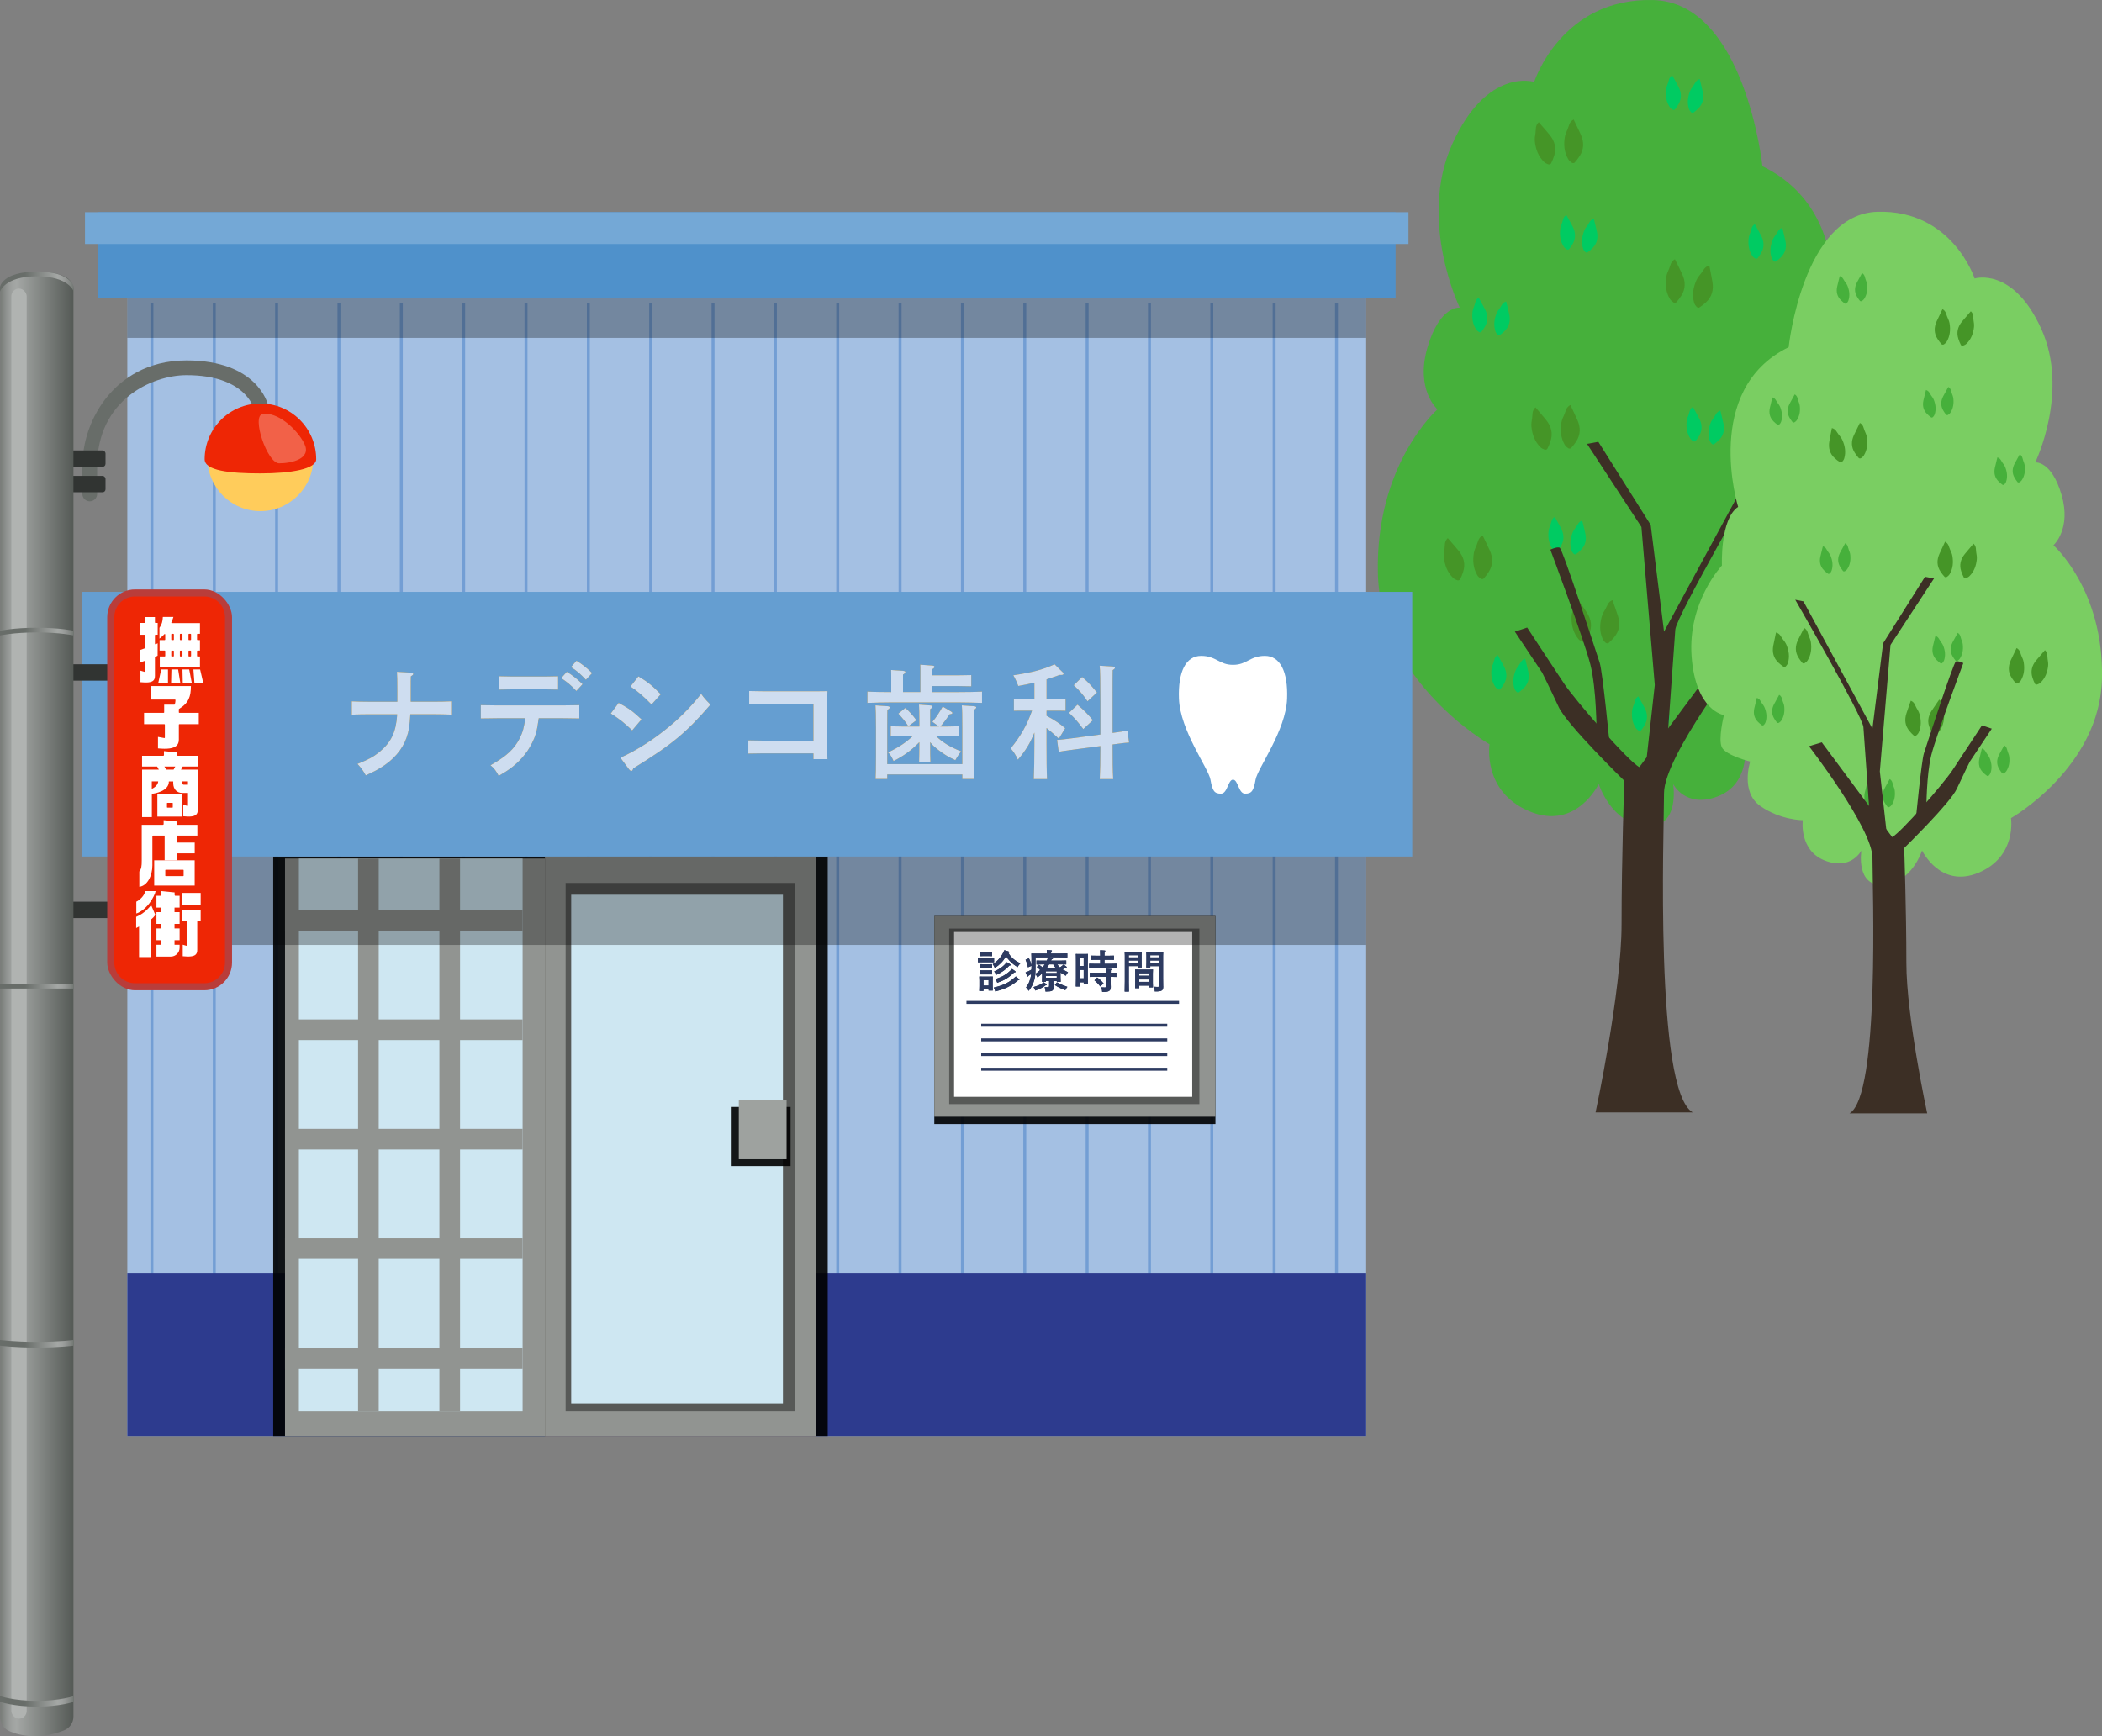 <?xml version="1.0" encoding="UTF-8"?>
<svg id="_レイヤー_2" data-name="レイヤー 2" xmlns="http://www.w3.org/2000/svg" xmlns:xlink="http://www.w3.org/1999/xlink" viewBox="0 0 713.03 589.02">
  <rect x="0" y="0" width="713.03" height="589.02" fill="#808080" stroke="none"/>
  <defs>
    <style>
      .cls-1 {
        fill: #00cb62;
      }

      .cls-2 {
        fill: #686d69;
      }

      .cls-3 {
        fill: #ee2605;
      }

      .cls-4 {
        fill: #f26148;
      }

      .cls-5 {
        fill: #eab88c;
      }

      .cls-6 {
        fill: #fff;
      }

      .cls-7 {
        fill: #ffcc5b;
      }

      .cls-8 {
        fill: #659ed1;
      }

      .cls-9 {
        fill: #9ea29f;
      }

      .cls-10 {
        fill: #919491;
      }

      .cls-11 {
        fill: #b93d3a;
      }

      .cls-12 {
        fill: #ceddf0;
      }

      .cls-13 {
        fill: #cee7f2;
      }

      .cls-14 {
        fill: #b0b3b1;
      }

      .cls-15 {
        fill: #a4c0e3;
      }

      .cls-16 {
        fill: #af7912;
      }

      .cls-17 {
        fill: #459527;
      }

      .cls-18 {
        fill: #2d3b61;
      }

      .cls-19 {
        fill: #2d3b8e;
      }

      .cls-20 {
        fill: #3c2f25;
      }

      .cls-21 {
        fill: #74a8d6;
      }

      .cls-22 {
        fill: #46b03b;
      }

      .cls-23 {
        fill: #4f91cb;
      }

      .cls-24 {
        fill: #7ace62;
      }

      .cls-25 {
        fill: #313432;
      }

      .cls-26 {
        fill: url(#_名称未設定グラデーション_59-3);
      }

      .cls-27 {
        fill: url(#_名称未設定グラデーション_59-2);
      }

      .cls-28 {
        fill: url(#_名称未設定グラデーション_59-5);
      }

      .cls-29 {
        fill: url(#_名称未設定グラデーション_59-4);
      }

      .cls-30 {
        fill: url(#_名称未設定グラデーション_49);
      }

      .cls-31 {
        fill: url(#_名称未設定グラデーション_59);
      }

      .cls-32 {
        stroke: #739ed4;
      }

      .cls-32, .cls-33, .cls-34 {
        fill: none;
        stroke-miterlimit: 10;
      }

      .cls-33 {
        stroke: #2d3b61;
      }

      .cls-35 {
        opacity: .3;
      }

      .cls-36 {
        opacity: .5;
      }

      .cls-37 {
        opacity: .9;
      }

      .cls-38 {
        opacity: .8;
      }

      .cls-34 {
        stroke: #919491;
        stroke-width: 7px;
      }
    </style>
    <linearGradient id="_名称未設定グラデーション_49" data-name="名称未設定グラデーション 49" x1=".11" y1="340.55" x2="24.91" y2="340.55" gradientUnits="userSpaceOnUse">
      <stop offset="0" stop-color="#767a76"/>
      <stop offset=".01" stop-color="#7a7e7a"/>
      <stop offset=".09" stop-color="#919492"/>
      <stop offset=".16" stop-color="#9fa2a0"/>
      <stop offset=".22" stop-color="#a4a7a5"/>
      <stop offset="1" stop-color="#555a56"/>
    </linearGradient>
    <linearGradient id="_名称未設定グラデーション_59" data-name="名称未設定グラデーション 59" x1="4338.3" y1="577.21" x2="4363.32" y2="577.21" gradientTransform="translate(4363.32) rotate(-180) scale(1 -1)" gradientUnits="userSpaceOnUse">
      <stop offset="0" stop-color="#717672"/>
      <stop offset=".02" stop-color="#797e7a"/>
      <stop offset=".1" stop-color="#919492"/>
      <stop offset=".16" stop-color="#9fa2a0"/>
      <stop offset=".22" stop-color="#a4a7a5"/>
      <stop offset=".67" stop-color="#686d69"/>
    </linearGradient>
    <linearGradient id="_名称未設定グラデーション_59-2" data-name="名称未設定グラデーション 59" x1="4338.3" y1="455.9" x2="4363.32" y2="455.9" xlink:href="#_名称未設定グラデーション_59"/>
    <linearGradient id="_名称未設定グラデーション_59-3" data-name="名称未設定グラデーション 59" x1="4338.3" y1="6259.46" x2="4363.32" y2="6259.46" gradientTransform="translate(4363.32 6473.74) rotate(-180)" xlink:href="#_名称未設定グラデーション_59"/>
    <linearGradient id="_名称未設定グラデーション_59-4" data-name="名称未設定グラデーション 59" x1="4338.3" y1="6378.18" x2="4363.32" y2="6378.18" gradientTransform="translate(4363.32 6473.74) rotate(-180)" xlink:href="#_名称未設定グラデーション_59"/>
    <linearGradient id="_名称未設定グラデーション_59-5" data-name="名称未設定グラデーション 59" x1="4338.3" y1="6139.16" x2="4363.32" y2="6139.16" gradientTransform="translate(4363.32 6473.74) rotate(-180)" xlink:href="#_名称未設定グラデーション_59"/>
  </defs>
  <g id="_レイヤー_1-2" data-name="レイヤー 1">
    <g>
      <g>
        <g>
          <path class="cls-22" d="m567.54,265.97s4.21,8.42,15.15,4.21c10.94-4.21,9.26-16.83,9.26-16.83,0,0,9.26,0,17.67-5.89s4.21-18.52,4.21-18.52c0,0,10.1-2.52,11.78-5.89,1.68-3.37-.84-13.47-.84-13.47,0,0,11.78-1.68,13.47-24.41,1.68-22.72-12.62-37.87-12.62-37.87,0,0,.84-19.36-6.73-24.41,0,0,15.15-48.81-21.04-66.49,0,0-5.89-55.55-37.03-56.39s-40.4,27.77-40.4,27.77c0,0-15.99-5.05-27.77,21.04s2.52,55.55,2.52,55.55c0,0-6.73-.84-10.94,13.47-4.21,14.31,3.37,21.04,3.37,21.04,0,0-21.04,18.52-20.2,55.55.84,37.03,37.87,58.07,37.87,58.07,0,0-2.52,15.99,13.47,22.72,15.99,6.73,23.57-9.26,23.57-9.26,0,0,4.21,13.47,15.99,14.31s9.26-14.31,9.26-14.31Z"/>
          <g>
            <path class="cls-17" d="m579.84,90.08c-1.68.4-2.04,1.71-2.75,2.59-.61.75-1.25,1.53-1.65,2.42-1.07,2.43-1.52,4.99-.77,7.59.15.54.49,1.04.85,1.43.2.22.69.36.91.22.77-.49,1.51-1.08,2.2-1.7,2.04-1.84,2.73-4.23,2.25-7.02-.3-1.75-.66-3.48-1.05-5.52Z"/>
            <path class="cls-17" d="m568.17,87.94c-1.52.82-1.52,2.19-1.98,3.22-.39.88-.81,1.8-.96,2.77-.4,2.63-.16,5.21,1.25,7.52.29.48.75.87,1.2,1.16.25.16.76.16.94-.03.61-.68,1.17-1.43,1.68-2.22,1.49-2.31,1.52-4.8.33-7.36-.75-1.61-1.55-3.18-2.46-5.05Z"/>
            <path class="cls-17" d="m532.69,137.41c-1.53.8-1.56,2.16-2.03,3.18-.41.87-.84,1.79-1,2.75-.44,2.62-.25,5.21,1.12,7.54.28.48.73.88,1.18,1.18.24.16.76.17.94-.01.63-.67,1.2-1.41,1.72-2.19,1.53-2.29,1.61-4.77.46-7.35-.72-1.62-1.49-3.21-2.37-5.09Z"/>
            <path class="cls-17" d="m520.86,138.2c-1.27,1.17-.94,2.49-1.13,3.6-.16.95-.34,1.95-.25,2.92.26,2.65,1.13,5.09,3.05,6.99.4.39.94.66,1.44.83.28.09.78-.03.9-.26.43-.81.79-1.68,1.08-2.57.88-2.61.3-5.02-1.48-7.22-1.12-1.38-2.28-2.71-3.62-4.29Z"/>
            <path class="cls-17" d="m603.08,175.21c-1.68.43-2.01,1.75-2.71,2.63-.6.76-1.23,1.55-1.61,2.45-1.03,2.45-1.43,5.01-.64,7.6.16.53.51,1.03.87,1.42.2.21.7.34.92.2.76-.51,1.49-1.1,2.17-1.74,2.01-1.88,2.65-4.28,2.13-7.05-.33-1.74-.72-3.47-1.14-5.5Z"/>
            <path class="cls-17" d="m591.38,173.28c-1.51.85-1.48,2.21-1.92,3.25-.38.89-.78,1.82-.91,2.78-.35,2.64-.07,5.21,1.37,7.5.3.47.76.86,1.22,1.14.25.15.77.15.94-.05.6-.69,1.15-1.45,1.64-2.25,1.45-2.34,1.44-4.82.21-7.37-.77-1.6-1.6-3.16-2.55-5.01Z"/>
            <path class="cls-17" d="m546.98,203.6c-1.61.63-1.78,1.99-2.35,2.95-.5.83-1.02,1.69-1.29,2.63-.72,2.56-.79,5.15.32,7.62.23.51.64.96,1.05,1.29.23.19.74.25.93.08.69-.6,1.34-1.28,1.94-2,1.76-2.11,2.1-4.58,1.23-7.27-.55-1.69-1.15-3.35-1.83-5.31Z"/>
            <path class="cls-17" d="m535.13,203.15c-1.39,1.03-1.19,2.38-1.5,3.47-.26.93-.54,1.9-.55,2.87-.02,2.66.59,5.18,2.31,7.27.35.43.86.76,1.35.98.27.12.78.05.92-.16.51-.76.96-1.59,1.35-2.44,1.14-2.5.82-4.97-.72-7.33-.97-1.49-1.99-2.93-3.15-4.65Z"/>
            <path class="cls-17" d="m502.93,181.67c-1.53.81-1.54,2.17-2,3.2-.4.88-.82,1.8-.98,2.76-.42,2.63-.2,5.21,1.18,7.53.29.48.74.88,1.19,1.17.24.16.76.17.94-.02.62-.67,1.18-1.42,1.7-2.21,1.51-2.3,1.56-4.79.4-7.36-.73-1.61-1.52-3.2-2.42-5.07Z"/>
            <path class="cls-17" d="m491.11,182.56c-1.26,1.18-.92,2.5-1.1,3.61-.15.95-.33,1.95-.22,2.92.28,2.65,1.17,5.08,3.12,6.96.4.39.94.65,1.45.82.28.09.78-.04.9-.27.42-.81.77-1.68,1.06-2.58.85-2.62.25-5.03-1.55-7.2-1.13-1.37-2.31-2.69-3.66-4.26Z"/>
            <path class="cls-17" d="m533.79,40.55c-1.53.81-1.54,2.17-2,3.2-.4.88-.82,1.8-.98,2.76-.42,2.63-.2,5.21,1.18,7.53.29.48.74.88,1.19,1.17.24.16.76.17.94-.02.62-.67,1.18-1.42,1.7-2.21,1.51-2.3,1.56-4.79.4-7.36-.73-1.61-1.52-3.2-2.42-5.07Z"/>
            <path class="cls-17" d="m521.97,41.45c-1.26,1.18-.92,2.5-1.1,3.61-.15.95-.33,1.95-.22,2.92.28,2.65,1.17,5.08,3.12,6.96.4.39.94.65,1.45.82.28.09.78-.04.9-.27.42-.81.77-1.68,1.06-2.58.85-2.62.25-5.03-1.55-7.2-1.13-1.37-2.31-2.69-3.66-4.26Z"/>
          </g>
          <g>
            <path class="cls-1" d="m576.58,26.81c-1.32.38-1.56,1.43-2.09,2.15-.45.62-.94,1.26-1.22,1.98-.76,1.97-1.02,4.01-.33,6.05.14.42.43.8.73,1.1.16.16.56.26.73.14.59-.42,1.16-.91,1.68-1.43,1.55-1.54,2.01-3.46,1.52-5.65-.3-1.38-.65-2.74-1.04-4.34Z"/>
            <path class="cls-1" d="m567.25,25.55c-1.18.71-1.12,1.79-1.45,2.63-.28.71-.58,1.46-.66,2.23-.22,2.1.07,4.14,1.27,5.92.25.37.62.66.99.87.2.12.61.1.74-.06.46-.56.88-1.18,1.25-1.82,1.09-1.89,1.03-3.86,0-5.85-.65-1.25-1.35-2.47-2.14-3.91Z"/>
          </g>
          <g>
            <path class="cls-1" d="m540.67,74.22c-1.32.38-1.56,1.43-2.09,2.15-.45.62-.94,1.26-1.22,1.98-.76,1.97-1.02,4.01-.33,6.05.14.42.43.8.73,1.1.16.16.56.26.73.14.59-.42,1.16-.91,1.68-1.43,1.55-1.54,2.01-3.46,1.52-5.65-.3-1.38-.65-2.74-1.04-4.34Z"/>
            <path class="cls-1" d="m531.34,72.96c-1.18.71-1.12,1.79-1.45,2.63-.28.71-.58,1.46-.66,2.23-.22,2.1.07,4.14,1.27,5.92.25.37.62.66.99.87.2.12.61.1.74-.06.46-.56.88-1.18,1.25-1.82,1.09-1.89,1.03-3.86,0-5.85-.65-1.25-1.35-2.47-2.14-3.91Z"/>
          </g>
          <g>
            <path class="cls-1" d="m604.6,77.3c-1.32.38-1.56,1.43-2.09,2.15-.45.62-.94,1.26-1.22,1.98-.76,1.97-1.02,4.01-.33,6.05.14.42.43.8.73,1.1.16.16.56.26.73.14.59-.42,1.16-.91,1.68-1.43,1.55-1.54,2.01-3.46,1.52-5.65-.3-1.38-.65-2.74-1.04-4.34Z"/>
            <path class="cls-1" d="m595.27,76.05c-1.18.71-1.12,1.79-1.45,2.63-.28.71-.58,1.46-.66,2.23-.22,2.1.07,4.14,1.27,5.92.25.37.62.66.99.87.2.12.61.1.74-.06.46-.56.88-1.18,1.25-1.82,1.09-1.89,1.03-3.86,0-5.85-.65-1.25-1.35-2.47-2.14-3.91Z"/>
          </g>
          <g>
            <path class="cls-1" d="m583.59,139.31c-1.32.38-1.56,1.43-2.09,2.15-.45.62-.94,1.26-1.22,1.98-.76,1.97-1.02,4.01-.33,6.05.14.42.43.8.73,1.1.16.16.56.26.73.14.59-.42,1.16-.91,1.68-1.43,1.55-1.54,2.01-3.46,1.52-5.65-.3-1.38-.65-2.74-1.04-4.34Z"/>
            <path class="cls-1" d="m574.26,138.05c-1.18.71-1.12,1.79-1.45,2.63-.28.71-.58,1.46-.66,2.23-.22,2.1.07,4.14,1.27,5.92.25.37.62.66.99.87.2.12.61.1.74-.06.46-.56.88-1.18,1.25-1.82,1.09-1.89,1.03-3.86,0-5.85-.65-1.25-1.35-2.47-2.14-3.91Z"/>
          </g>
          <g>
            <path class="cls-1" d="m611.09,202.43c-1.32.38-1.56,1.43-2.09,2.15-.45.62-.94,1.26-1.22,1.98-.76,1.97-1.02,4.01-.33,6.05.14.42.43.8.73,1.1.16.16.56.26.73.14.59-.42,1.16-.91,1.68-1.43,1.55-1.54,2.01-3.46,1.52-5.65-.3-1.38-.65-2.74-1.04-4.34Z"/>
            <path class="cls-1" d="m601.75,201.17c-1.18.71-1.12,1.79-1.45,2.63-.28.71-.58,1.46-.66,2.23-.22,2.1.07,4.14,1.27,5.92.25.37.62.66.99.87.2.12.61.1.74-.06.46-.56.88-1.18,1.25-1.82,1.09-1.89,1.03-3.86,0-5.85-.65-1.25-1.35-2.47-2.14-3.91Z"/>
          </g>
          <g>
            <path class="cls-1" d="m565.08,237.5c-1.32.38-1.56,1.43-2.09,2.15-.45.62-.94,1.26-1.22,1.98-.76,1.97-1.02,4.01-.33,6.05.14.42.43.8.73,1.1.16.16.56.26.73.14.59-.42,1.16-.91,1.68-1.43,1.55-1.54,2.01-3.46,1.52-5.65-.3-1.38-.65-2.74-1.04-4.34Z"/>
            <path class="cls-1" d="m555.75,236.24c-1.18.71-1.12,1.79-1.45,2.63-.28.71-.58,1.46-.66,2.23-.22,2.1.07,4.14,1.27,5.92.25.37.62.66.99.87.2.12.61.1.74-.06.46-.56.88-1.18,1.25-1.82,1.09-1.89,1.03-3.86,0-5.85-.65-1.25-1.35-2.47-2.14-3.91Z"/>
          </g>
          <g>
            <path class="cls-1" d="m517.38,223.47c-1.32.38-1.56,1.43-2.09,2.15-.45.62-.94,1.26-1.22,1.98-.76,1.97-1.02,4.01-.33,6.05.14.42.43.8.73,1.1.16.16.56.26.73.14.59-.42,1.16-.91,1.68-1.43,1.55-1.54,2.01-3.46,1.52-5.65-.3-1.38-.65-2.74-1.04-4.34Z"/>
            <path class="cls-1" d="m508.05,222.21c-1.18.71-1.12,1.79-1.45,2.63-.28.71-.58,1.46-.66,2.23-.22,2.1.07,4.14,1.27,5.92.25.37.62.66.99.87.2.12.61.1.74-.06.46-.56.88-1.18,1.25-1.82,1.09-1.89,1.03-3.86,0-5.85-.65-1.25-1.35-2.47-2.14-3.91Z"/>
          </g>
          <g>
            <path class="cls-1" d="m536.74,176.62c-1.32.38-1.56,1.43-2.09,2.15-.45.62-.94,1.26-1.22,1.98-.76,1.97-1.02,4.01-.33,6.05.14.42.43.8.73,1.1.16.16.56.26.73.14.59-.42,1.16-.91,1.68-1.43,1.55-1.54,2.01-3.46,1.52-5.65-.3-1.38-.65-2.74-1.04-4.34Z"/>
            <path class="cls-1" d="m527.41,175.36c-1.18.71-1.12,1.79-1.45,2.63-.28.71-.58,1.46-.66,2.23-.22,2.1.07,4.14,1.27,5.92.25.37.62.66.99.87.2.12.61.1.74-.06.46-.56.88-1.18,1.25-1.82,1.09-1.89,1.03-3.86,0-5.85-.65-1.25-1.35-2.47-2.14-3.91Z"/>
          </g>
          <g>
            <path class="cls-1" d="m510.93,102.27c-1.32.38-1.56,1.43-2.09,2.15-.45.62-.94,1.26-1.22,1.98-.76,1.97-1.02,4.01-.33,6.05.14.42.43.8.73,1.1.16.16.56.26.73.14.59-.42,1.16-.91,1.68-1.43,1.55-1.54,2.01-3.46,1.52-5.65-.3-1.38-.65-2.74-1.04-4.34Z"/>
            <path class="cls-1" d="m501.6,101.01c-1.18.71-1.12,1.79-1.45,2.63-.28.71-.58,1.46-.66,2.23-.22,2.1.07,4.14,1.27,5.92.25.37.62.66.99.87.2.12.61.1.74-.06.46-.56.88-1.18,1.25-1.82,1.09-1.89,1.03-3.86,0-5.85-.65-1.25-1.35-2.47-2.14-3.91Z"/>
          </g>
        </g>
        <g>
          <path class="cls-20" d="m574.2,377.41h-32.96s8.82-41.04,8.82-63.78c0-22.75.93-48.74.93-48.74,0,0-19.5-19.03-22.28-25.07-2.79-6.03-5.57-11.6-5.57-11.6l-9.28-13.93,4.18-1.39s8.82,13.46,12.53,19.03c3.71,5.57,21.82,26.46,25.53,28.32l29.84-40.16,5.44,1.63s-26.92,34.81-26.92,47.35c0,12.53-3.25,100.92,9.75,108.35Z"/>
          <path class="cls-20" d="m541.58,248.11s0-14.27-2.09-22.63c-2.09-8.36-13.58-38.99-13.58-38.99,0,0,2.09-1.04,3.13-.7s12.53,35.86,13.58,38.99,3.48,28.55,3.48,28.55l-4.53-5.22Z"/>
          <path class="cls-20" d="m565.5,252.59s2.44-34.47,2.79-38.99,28.9-53.96,28.9-53.96l-3.48.7-29.24,53.96-4.53-36.21-17.76-28.2-3.83.7,18.45,28.2,4.53,53.61-3.83,34.47,8.01-14.27Z"/>
        </g>
      </g>
      <g>
        <g>
          <path class="cls-24" d="m631.41,288.54s-3.43,6.86-12.34,3.43c-8.91-3.43-7.54-13.71-7.54-13.71,0,0-7.54,0-14.4-4.8-6.86-4.8-3.43-15.09-3.43-15.09,0,0-8.23-2.06-9.6-4.8-1.37-2.74.69-10.97.69-10.97,0,0-9.6-1.37-10.97-19.89-1.37-18.51,10.29-30.86,10.29-30.86,0,0-.69-15.77,5.49-19.89,0,0-12.34-39.77,17.14-54.17,0,0,4.8-45.26,30.17-45.94s32.91,22.63,32.91,22.63c0,0,13.03-4.11,22.63,17.14s-2.06,45.26-2.06,45.26c0,0,5.49-.69,8.91,10.97,3.43,11.66-2.74,17.14-2.74,17.14,0,0,17.14,15.09,16.46,45.26-.69,30.17-30.86,47.31-30.86,47.31,0,0,2.06,13.03-10.97,18.51s-19.2-7.54-19.2-7.54c0,0-3.43,10.97-13.03,11.66-9.6.69-7.54-11.66-7.54-11.66Z"/>
          <g>
            <path class="cls-17" d="m621.39,145.23c1.37.32,1.66,1.4,2.24,2.11.5.61,1.02,1.24,1.34,1.97.88,1.98,1.24,4.06.63,6.18-.13.44-.4.84-.69,1.17-.16.18-.57.29-.74.18-.63-.4-1.23-.88-1.8-1.39-1.66-1.5-2.22-3.45-1.83-5.72.24-1.42.54-2.83.86-4.5Z"/>
            <path class="cls-17" d="m630.89,143.49c1.24.67,1.24,1.78,1.61,2.62.32.72.66,1.47.78,2.25.32,2.14.13,4.25-1.02,6.13-.24.39-.61.71-.97.94-.2.13-.62.13-.76-.02-.5-.55-.96-1.17-1.37-1.81-1.21-1.88-1.24-3.91-.27-6,.61-1.31,1.26-2.59,2-4.11Z"/>
            <path class="cls-17" d="m659.8,183.79c1.25.65,1.27,1.76,1.66,2.59.33.71.69,1.46.82,2.24.36,2.14.2,4.24-.91,6.14-.23.39-.6.72-.96.96-.2.13-.62.14-.76-.01-.51-.54-.98-1.15-1.4-1.79-1.25-1.86-1.31-3.89-.38-5.99.59-1.32,1.22-2.62,1.93-4.15Z"/>
            <path class="cls-17" d="m669.44,184.44c1.04.95.76,2.03.92,2.94.13.77.28,1.59.2,2.38-.21,2.16-.92,4.15-2.49,5.69-.32.32-.76.54-1.18.68-.23.07-.64-.03-.73-.21-.35-.66-.64-1.37-.88-2.09-.71-2.12-.24-4.09,1.21-5.88.91-1.12,1.86-2.21,2.95-3.5Z"/>
            <path class="cls-17" d="m602.45,214.59c1.37.35,1.64,1.42,2.21,2.15.49.62,1,1.26,1.31,1.99.84,2,1.17,4.08.52,6.19-.13.43-.42.84-.71,1.15-.16.17-.57.28-.75.16-.62-.41-1.21-.9-1.77-1.42-1.64-1.53-2.16-3.48-1.74-5.75.27-1.42.59-2.82.93-4.48Z"/>
            <path class="cls-17" d="m611.98,213.02c1.23.69,1.21,1.8,1.57,2.65.31.72.63,1.48.74,2.27.29,2.15.05,4.25-1.12,6.11-.24.38-.62.7-.99.93-.2.12-.62.12-.76-.04-.49-.56-.94-1.18-1.34-1.83-1.18-1.9-1.17-3.93-.17-6,.63-1.3,1.31-2.57,2.07-4.08Z"/>
            <path class="cls-17" d="m648.16,237.72c1.31.52,1.45,1.62,1.92,2.41.4.67.83,1.38,1.05,2.14.58,2.09.64,4.2-.26,6.21-.19.41-.52.78-.85,1.05-.18.15-.6.21-.76.07-.56-.49-1.09-1.04-1.58-1.63-1.43-1.72-1.71-3.73-1-5.92.44-1.37.94-2.73,1.49-4.33Z"/>
            <path class="cls-17" d="m657.81,237.35c1.13.84.97,1.94,1.22,2.82.21.76.44,1.55.45,2.34.02,2.17-.48,4.22-1.88,5.92-.29.35-.7.62-1.1.79-.22.1-.63.04-.75-.13-.42-.62-.78-1.29-1.1-1.99-.93-2.04-.67-4.05.59-5.97.79-1.21,1.62-2.39,2.57-3.79Z"/>
            <path class="cls-17" d="m684.05,219.85c1.24.66,1.25,1.77,1.63,2.61.32.72.67,1.46.8,2.25.34,2.14.16,4.24-.96,6.14-.23.39-.6.72-.97.95-.2.13-.62.14-.76-.02-.51-.55-.97-1.16-1.38-1.8-1.23-1.87-1.27-3.9-.32-5.99.6-1.32,1.24-2.6,1.97-4.13Z"/>
            <path class="cls-17" d="m693.68,220.58c1.03.96.75,2.04.89,2.94.13.78.26,1.59.18,2.38-.23,2.16-.96,4.14-2.54,5.67-.33.32-.77.53-1.18.66-.23.07-.64-.03-.73-.22-.34-.66-.63-1.37-.86-2.1-.69-2.13-.21-4.1,1.26-5.87.92-1.11,1.88-2.19,2.98-3.47Z"/>
            <path class="cls-17" d="m658.9,104.88c1.24.66,1.25,1.77,1.63,2.61.32.72.67,1.46.8,2.25.34,2.14.16,4.24-.96,6.14-.23.39-.6.72-.97.95-.2.13-.62.14-.76-.02-.51-.55-.97-1.16-1.38-1.8-1.23-1.87-1.27-3.9-.32-5.99.6-1.32,1.24-2.6,1.97-4.13Z"/>
            <path class="cls-17" d="m668.54,105.61c1.03.96.75,2.04.89,2.94.13.78.26,1.59.18,2.38-.23,2.16-.96,4.14-2.54,5.67-.33.32-.77.53-1.18.66-.23.07-.64-.03-.73-.22-.34-.66-.63-1.37-.86-2.1-.69-2.13-.21-4.1,1.26-5.87.92-1.11,1.88-2.19,2.98-3.47Z"/>
          </g>
          <g>
            <g>
              <path class="cls-22" d="m624.04,93.68c1.08.31,1.27,1.17,1.7,1.76.37.5.76,1.02.99,1.61.62,1.61.83,3.27.27,4.93-.12.34-.35.66-.59.9-.13.13-.46.21-.6.11-.48-.34-.94-.74-1.37-1.17-1.26-1.25-1.63-2.82-1.24-4.6.25-1.12.53-2.23.85-3.53Z"/>
              <path class="cls-22" d="m631.65,92.65c.96.58.92,1.46,1.18,2.14.23.58.47,1.19.53,1.82.18,1.71-.06,3.37-1.03,4.82-.2.3-.51.54-.81.71-.16.09-.5.08-.6-.05-.38-.46-.71-.96-1.02-1.49-.89-1.54-.84-3.15,0-4.77.53-1.02,1.1-2.01,1.74-3.19Z"/>
            </g>
            <g>
              <path class="cls-22" d="m653.3,132.31c1.08.31,1.27,1.17,1.7,1.76.37.5.76,1.02.99,1.61.62,1.61.83,3.27.27,4.93-.12.34-.35.66-.59.9-.13.13-.46.21-.6.11-.48-.34-.94-.74-1.37-1.17-1.26-1.25-1.63-2.82-1.24-4.6.25-1.12.53-2.23.85-3.53Z"/>
              <path class="cls-22" d="m660.9,131.28c.96.58.92,1.46,1.18,2.14.23.58.47,1.19.53,1.82.18,1.71-.06,3.37-1.03,4.82-.2.3-.51.54-.81.71-.16.09-.5.08-.6-.05-.38-.46-.71-.96-1.02-1.49-.89-1.54-.84-3.15,0-4.77.53-1.02,1.1-2.01,1.74-3.19Z"/>
            </g>
            <g>
              <path class="cls-22" d="m601.21,134.82c1.08.31,1.27,1.17,1.7,1.76.37.5.76,1.02.99,1.61.62,1.61.83,3.27.27,4.93-.12.34-.35.66-.59.9-.13.13-.46.21-.6.11-.48-.34-.94-.74-1.37-1.17-1.26-1.25-1.63-2.82-1.24-4.6.25-1.12.53-2.23.85-3.53Z"/>
              <path class="cls-22" d="m608.81,133.8c.96.58.92,1.46,1.18,2.14.23.58.47,1.19.53,1.82.18,1.71-.06,3.37-1.03,4.82-.2.3-.51.54-.81.71-.16.09-.5.08-.6-.05-.38-.46-.71-.96-1.02-1.49-.89-1.54-.84-3.15,0-4.77.53-1.02,1.1-2.01,1.74-3.19Z"/>
            </g>
            <g>
              <path class="cls-22" d="m618.33,185.34c1.08.31,1.27,1.17,1.7,1.76.37.5.76,1.02.99,1.61.62,1.61.83,3.27.27,4.93-.12.34-.35.66-.59.9-.13.13-.46.21-.6.11-.48-.34-.94-.74-1.37-1.17-1.26-1.25-1.63-2.82-1.24-4.6.25-1.12.53-2.23.85-3.53Z"/>
              <path class="cls-22" d="m625.93,184.31c.96.58.92,1.46,1.18,2.14.23.58.47,1.19.53,1.82.18,1.71-.06,3.37-1.03,4.82-.2.3-.51.54-.81.71-.16.09-.5.08-.6-.05-.38-.46-.71-.96-1.02-1.49-.89-1.54-.84-3.15,0-4.77.53-1.02,1.1-2.01,1.74-3.19Z"/>
            </g>
            <g>
              <path class="cls-22" d="m595.93,236.77c1.08.31,1.27,1.17,1.7,1.76.37.5.76,1.02.99,1.61.62,1.61.83,3.27.27,4.93-.12.34-.35.66-.59.9-.13.13-.46.21-.6.11-.48-.34-.94-.74-1.37-1.17-1.26-1.25-1.63-2.82-1.24-4.6.25-1.12.53-2.23.85-3.53Z"/>
              <path class="cls-22" d="m603.53,235.74c.96.58.92,1.46,1.18,2.14.23.58.47,1.19.53,1.82.18,1.71-.06,3.37-1.03,4.82-.2.3-.51.54-.81.71-.16.09-.5.08-.6-.05-.38-.46-.71-.96-1.02-1.49-.89-1.54-.84-3.15,0-4.77.53-1.02,1.1-2.01,1.74-3.19Z"/>
            </g>
            <g>
              <path class="cls-22" d="m633.41,265.34c1.08.31,1.27,1.17,1.7,1.76.37.5.76,1.02.99,1.61.62,1.61.83,3.27.27,4.93-.12.34-.35.66-.59.9-.13.13-.46.21-.6.11-.48-.34-.94-.74-1.37-1.17-1.26-1.25-1.63-2.82-1.24-4.6.25-1.12.53-2.23.85-3.53Z"/>
              <path class="cls-22" d="m641.02,264.31c.96.58.92,1.46,1.18,2.14.23.58.47,1.19.53,1.82.18,1.71-.06,3.37-1.03,4.82-.2.3-.51.54-.81.71-.16.09-.5.08-.6-.05-.38-.46-.71-.96-1.02-1.49-.89-1.54-.84-3.15,0-4.77.53-1.02,1.1-2.01,1.74-3.19Z"/>
            </g>
            <g>
              <path class="cls-22" d="m672.27,253.91c1.08.31,1.27,1.17,1.7,1.76.37.5.76,1.02.99,1.61.62,1.61.83,3.27.27,4.93-.12.34-.35.66-.59.9-.13.13-.46.21-.6.11-.48-.34-.94-.74-1.37-1.17-1.26-1.25-1.63-2.82-1.24-4.6.25-1.12.53-2.23.85-3.53Z"/>
              <path class="cls-22" d="m679.87,252.88c.96.58.92,1.46,1.18,2.14.23.58.47,1.19.53,1.82.18,1.71-.06,3.37-1.03,4.82-.2.3-.51.54-.81.71-.16.09-.5.08-.6-.05-.38-.46-.71-.96-1.02-1.49-.89-1.54-.84-3.15,0-4.77.53-1.02,1.1-2.01,1.74-3.19Z"/>
            </g>
            <g>
              <path class="cls-22" d="m656.5,215.74c1.08.31,1.27,1.17,1.7,1.76.37.5.76,1.02.99,1.61.62,1.61.83,3.27.27,4.93-.12.34-.35.66-.59.9-.13.13-.46.21-.6.11-.48-.34-.94-.74-1.37-1.17-1.26-1.25-1.63-2.82-1.24-4.6.25-1.12.53-2.23.85-3.53Z"/>
              <path class="cls-22" d="m664.1,214.71c.96.58.92,1.46,1.18,2.14.23.58.47,1.19.53,1.82.18,1.71-.06,3.37-1.03,4.82-.2.3-.51.54-.81.71-.16.09-.5.08-.6-.05-.38-.46-.71-.96-1.02-1.49-.89-1.54-.84-3.15,0-4.77.53-1.02,1.1-2.01,1.74-3.19Z"/>
            </g>
            <g>
              <path class="cls-22" d="m677.53,155.17c1.08.31,1.27,1.17,1.7,1.76.37.5.76,1.02.99,1.61.62,1.61.83,3.27.27,4.93-.12.34-.35.66-.59.9-.13.13-.46.21-.6.11-.48-.34-.94-.74-1.37-1.17-1.26-1.25-1.63-2.82-1.24-4.6.25-1.12.53-2.23.85-3.53Z"/>
              <path class="cls-22" d="m685.13,154.14c.96.58.92,1.46,1.18,2.14.23.58.47,1.19.53,1.82.18,1.71-.06,3.37-1.03,4.82-.2.3-.51.54-.81.71-.16.09-.5.08-.6-.05-.38-.46-.71-.96-1.02-1.49-.89-1.54-.84-3.15,0-4.77.53-1.02,1.1-2.01,1.74-3.19Z"/>
            </g>
          </g>
        </g>
        <g>
          <path class="cls-20" d="m627.36,377.73h26.37s-7.06-32.83-7.06-51.03-.74-39-.74-39c0,0,15.6-15.23,17.83-20.06,2.23-4.83,4.46-9.29,4.46-9.29l7.43-11.14-3.34-1.11s-7.06,10.77-10.03,15.23c-2.97,4.46-17.46,21.17-20.43,22.66l-23.87-32.14-4.35,1.31s21.54,27.86,21.54,37.89,2.6,80.75-7.8,86.69Z"/>
          <path class="cls-20" d="m653.46,274.27s0-11.42,1.67-18.11,10.86-31.2,10.86-31.2c0,0-1.67-.84-2.51-.56s-10.03,28.69-10.86,31.2-2.79,22.84-2.79,22.84l3.62-4.18Z"/>
          <path class="cls-20" d="m634.32,277.85s-1.95-27.58-2.23-31.2-23.12-43.18-23.12-43.18l2.79.56,23.4,43.18,3.62-28.97,14.21-22.56,3.06.56-14.76,22.56-3.62,42.9,3.06,27.58-6.41-11.42Z"/>
        </g>
      </g>
      <g>
        <rect class="cls-15" x="43.19" y="100.01" width="420.23" height="387.19"/>
        <g>
          <line class="cls-32" x1="241.87" y1="102.93" x2="241.87" y2="485.3"/>
          <line class="cls-32" x1="220.72" y1="102.93" x2="220.72" y2="485.3"/>
          <line class="cls-32" x1="199.58" y1="102.93" x2="199.58" y2="485.3"/>
          <line class="cls-32" x1="178.43" y1="102.93" x2="178.43" y2="485.3"/>
          <line class="cls-32" x1="157.28" y1="102.93" x2="157.28" y2="485.3"/>
          <line class="cls-32" x1="136.13" y1="102.93" x2="136.13" y2="485.3"/>
          <line class="cls-32" x1="114.98" y1="102.93" x2="114.98" y2="485.3"/>
          <line class="cls-32" x1="93.83" y1="102.93" x2="93.83" y2="485.3"/>
          <line class="cls-32" x1="72.68" y1="102.93" x2="72.68" y2="485.3"/>
          <line class="cls-32" x1="51.53" y1="102.93" x2="51.53" y2="485.3"/>
          <line class="cls-32" x1="453.36" y1="102.93" x2="453.36" y2="485.3"/>
          <line class="cls-32" x1="432.21" y1="102.93" x2="432.21" y2="485.3"/>
          <line class="cls-32" x1="411.06" y1="102.93" x2="411.06" y2="485.3"/>
          <line class="cls-32" x1="389.91" y1="102.93" x2="389.91" y2="485.3"/>
          <line class="cls-32" x1="368.77" y1="102.93" x2="368.77" y2="485.3"/>
          <line class="cls-32" x1="347.62" y1="102.93" x2="347.62" y2="485.3"/>
          <line class="cls-32" x1="326.47" y1="102.93" x2="326.47" y2="485.3"/>
          <line class="cls-32" x1="305.32" y1="102.93" x2="305.32" y2="485.3"/>
          <line class="cls-32" x1="284.17" y1="102.93" x2="284.17" y2="485.3"/>
          <line class="cls-32" x1="263.02" y1="102.93" x2="263.02" y2="485.3"/>
        </g>
        <rect class="cls-19" x="43.19" y="431.84" width="420.23" height="55.36"/>
        <g>
          <rect class="cls-37" x="40.51" y="342.76" width="196.61" height="92.26" transform="translate(-250.08 527.71) rotate(-90)"/>
          <rect class="cls-10" x="96.68" y="291.26" width="88.26" height="195.93"/>
          <rect class="cls-13" x="45.51" y="347.14" width="187.64" height="75.89" transform="translate(-245.75 524.42) rotate(-90)"/>
          <g>
            <g>
              <line class="cls-34" x1="124.97" y1="478.91" x2="124.97" y2="291.26"/>
              <line class="cls-34" x1="152.55" y1="478.91" x2="152.55" y2="291.26"/>
            </g>
            <g>
              <line class="cls-34" x1="96.68" y1="312.22" x2="177.28" y2="312.22"/>
              <line class="cls-34" x1="96.68" y1="349.36" x2="177.28" y2="349.36"/>
              <line class="cls-34" x1="96.68" y1="386.49" x2="177.28" y2="386.49"/>
              <line class="cls-34" x1="96.68" y1="423.63" x2="177.28" y2="423.63"/>
              <line class="cls-34" x1="96.68" y1="460.77" x2="177.28" y2="460.77"/>
            </g>
          </g>
        </g>
        <g>
          <g>
            <rect class="cls-5" x="184.85" y="290.59" width="91.82" height="196.61"/>
            <polygon class="cls-37" points="184.85 290.59 184.85 487.2 280.78 487.2 280.78 294.42 280.78 290.59 184.85 290.59"/>
            <rect class="cls-10" x="184.85" y="290.59" width="91.82" height="196.61"/>
            <g class="cls-36">
              <rect class="cls-38" x="191.87" y="299.55" width="77.79" height="179.36"/>
            </g>
            <rect class="cls-13" x="193.76" y="303.55" width="71.82" height="172.64"/>
          </g>
          <rect class="cls-37" x="248.19" y="375.55" width="19.98" height="20.08"/>
          <rect class="cls-9" x="250.61" y="373.22" width="16.21" height="20.08"/>
        </g>
        <g>
          <rect class="cls-35" x="43.19" y="91.23" width="420.23" height="23.41"/>
          <rect class="cls-23" x="33.2" y="71.99" width="440.2" height="29.26"/>
          <rect class="cls-21" x="28.83" y="71.99" width="448.94" height="10.79"/>
        </g>
        <g>
          <polygon class="cls-37" points="412.3 310.77 316.93 310.77 316.93 381.36 409.97 381.36 412.3 381.36 412.3 310.77"/>
          <rect class="cls-10" x="316.93" y="310.77" width="95.37" height="68.1"/>
          <g class="cls-36">
            <rect class="cls-38" x="321.98" y="315.04" width="84.87" height="59.55"/>
          </g>
          <rect class="cls-6" x="336.06" y="303.76" width="55.92" height="80.78" transform="translate(708.18 -19.87) rotate(90)"/>
          <g>
            <g>
              <path class="cls-18" d="m337.21,326.48c-.32-.02-.81-.03-1.22-.03h-3.05c-.41,0-.9.02-1.22.03v-1.43c.33.02.88.03,1.22.03h3.05c.32,0,.88-.01,1.22-.03v1.43Zm-3.59,9.7h-1.44c.03-.35.05-.86.05-1.6v-1.96c0-.47-.02-1.06-.05-1.33.35.02.67.03,1.11.03h2.39c.46,0,.76-.02,1.09-.03-.02.27-.03.86-.03,1.33v1.87c0,.71.02,1.22.03,1.57h-1.43v-.48h-1.72v.6Zm2.92-11.79c-.29-.02-.79-.02-.9-.02h-2.36c-.3,0-.64,0-.91.02v-1.4c.23.02.62.03.91.03h2.36c.29,0,.67-.02.9-.03v1.4Zm0,4.12c-.23-.02-.61-.02-.9-.02h-2.36c-.29,0-.68,0-.91.02v-1.4c.23.02.62.02.91.02h2.36c.29,0,.67,0,.9-.02v1.4Zm0,2.08c-.23-.02-.61-.02-.9-.02h-2.36c-.29,0-.68,0-.91.02v-1.4c.23.02.62.02.91.02h2.36c.29,0,.67,0,.9-.02v1.4Zm-1.2,1.92h-1.72v1.86h1.72v-1.86Zm6.69-9.76c.21.06.36.2.36.32s-.06.18-.32.24c.96,1.58,1.98,2.44,4.04,3.53-.49.5-.67.74-.91,1.27-1.15-.68-1.82-1.21-2.72-2.14-.53-.56-.84-.95-1.2-1.57-1.06,1.8-2.13,2.88-3.81,4-.29-.62-.46-.92-.73-1.27,1.93-1.28,3.09-2.69,3.95-4.77l1.34.39Zm3.65,9.39c.08.06.11.12.11.2,0,.15-.11.2-.44.2-1.22,1.09-2.1,1.66-3.57,2.38-1.32.63-2.23.95-4.18,1.43-.12-.51-.26-.89-.49-1.31,3.37-.79,5.32-1.77,7.48-3.77l1.09.88Zm-3.24-4.59c-1.44,1.52-2.6,2.34-4.51,3.2-.3-.63-.33-.69-.7-1.18,1.88-.8,3.09-1.67,4.32-3.14l1.19.74c.08.05.12.12.12.18,0,.14-.09.2-.32.2h-.09Zm1.63,2.34c-2.11,1.93-3.25,2.63-5.79,3.53-.2-.56-.29-.74-.61-1.25,1.46-.5,2.17-.81,3.02-1.33,1.03-.63,1.76-1.22,2.6-2.13l1.08.77c.11.08.14.14.14.23,0,.12-.09.18-.29.18h-.15Z"/>
              <path class="cls-18" d="m359.75,331.54c0,.71.02,1.22.05,1.57h-1.32v-.29h-1.16v.44c0,.26.02.66.03,1.16,0,.23.02.5.02.63,0,1.1-.5,1.36-2.72,1.36-.02-.51-.05-.74-.29-1.55.44.04.67.06.97.06.47,0,.55-.09.55-.63v-1.46h-1.11v.27h-1.31c.03-.35.03-.86.03-1.6v-1.24c-.47.48-.97.91-1.55,1.34-.18-.38-.46-.8-.73-1.15-.08.77-.18,1.39-.38,2.07-.43,1.48-.9,2.38-1.9,3.65-.26-.48-.47-.77-.88-1.18.81-1.13,1.06-1.71,1.4-2.84.18-.65.27-1.04.33-1.69l-.88.57c-.12.21-.18.29-.26.29s-.17-.06-.21-.17l-.55-1.24c.7-.27,1.37-.56,1.99-.95.02-.23.02-.44.02-.66v-.63l-1.2.51c-.36-1.52-.36-1.55-.81-2.57l1.14-.51c.4.75.68,1.57.87,2.41v-2.69c0-.47-.02-1.06-.05-1.33.52.02,1.03.02,1.69.02h3.57v-.24c0-.41,0-.74-.02-.97l1.49.11c.18.02.27.08.27.15,0,.09-.08.18-.29.3,0,.17-.02.42-.02.65h2.48c.96,0,2.25-.03,3.04-.06v1.39c-.79-.03-2.16-.06-3.04-.06h-2.87l.74.23c.17.05.27.15.27.24,0,.12-.05.15-.41.21-.08.15-.14.3-.21.44h3.33c.59,0,1.37-.02,1.82-.04v1.34c-.46-.02-1.32-.03-1.82-.03h-1.23c.27.38.59.71.93,1.03.43-.3.84-.63,1.23-.98l.96.74c.08.06.12.11.12.17,0,.09-.11.15-.26.15h-.2c-.4.23-.67.41-.97.62.33.2.85.45,1.85.95-.4.48-.41.48-.76,1.19-.78-.41-1.32-.74-1.79-1.09v1.58Zm-4.88,2.23c.14.09.23.2.23.29,0,.11-.08.14-.35.17-.88.72-1.98,1.28-3.56,1.83-.24-.59-.33-.75-.61-1.18,1.85-.59,2.57-.92,3.45-1.63l.84.53Zm-2.48-6.49c.53.33.88.57,1.25.91.09-.11.17-.21.26-.32.18-.23.35-.45.5-.69h-.99c-.5,0-1.35.02-1.82.03v-1.34c.46.03,1.25.04,1.82.04h1.67c.17-.36.32-.74.46-1.12h-4.27v3.64c0,.78-.02,1.42-.06,1.98.58-.39,1.11-.83,1.61-1.31-.3-.35-.76-.79-1.11-1.04l.68-.77Zm6.08,2.85v-.6h-3.71v.6h3.71Zm-3.71,1.57h3.71v-.57h-3.71v.57Zm3.39-3.27c-.33-.39-.62-.81-.88-1.25h-1.38c-.26.44-.53.85-.84,1.25h3.1Zm.38,4.84c1.2.65,2.23,1.1,3.54,1.54-.32.41-.47.66-.7,1.13-1.4-.51-2.49-1.04-3.56-1.75l.71-.92Z"/>
              <path class="cls-18" d="m366.36,334.69h-1.44c.03-.57.05-1.45.05-2.66v-5.99c0-1.74-.02-1.92-.05-2.4.29.02.55.02.9.02h2.33c.36,0,.62,0,.9-.02-.02.48-.05,1.49-.05,2.4v5.25c0,1.27.02,2.08.05,2.66h-1.43v-.69h-1.25v1.43Zm1.25-6.99v-2.69h-1.25v2.69h1.25Zm-1.25,4.21h1.25v-2.85h-1.25v2.85Zm6.85-6.28h-1.58c-.44,0-1.08,0-1.5.03v-1.45c.43.02,1.06.03,1.5.03h1.58c0-.95-.02-1.48-.05-1.87l1.54.11c.17.01.27.06.27.15s-.09.17-.29.3c-.02.3-.02.63-.02,1.31h1.69c.46,0,1.09-.02,1.52-.03v1.45c-.43-.03-1.06-.03-1.52-.03h-1.69v1.36h1.98c.61,0,1.6-.02,2.13-.05v1.46c-.56-.02-1.55-.03-2.13-.03h-5.06c-.65,0-1.5.02-2.13.03v-1.46c.58.03,1.44.05,2.13.05h1.63v-1.36Zm3.53,7.41c0,.27.02.59.03,1.1.02.29.02.57.02.72,0,.65-.15,1.03-.53,1.3-.43.29-.94.38-2.11.38h-.27c-.03-.5-.09-.78-.29-1.58.44.03.68.05,1.05.05.59,0,.65-.06.65-.62v-3h-3.51c-.64,0-1.49.02-2.11.05v-1.46c.58.02,1.44.05,2.11.05h3.5c-.02-.68-.05-1.25-.09-1.42l1.66.11c.14.02.23.08.23.15,0,.09-.08.18-.27.29-.03.23-.03.29-.03.88.61,0,1.44-.03,1.93-.05v1.46c-.5-.03-1.35-.05-1.95-.05v1.66Zm-4.57-1.43c.93.68,1.49,1.19,2.19,2.04l-1.14,1.01c-.68-.89-1.19-1.42-1.98-2.07l.93-.98Z"/>
              <path class="cls-18" d="m382.9,332.88c0,1.6.02,2.78.06,3.53h-1.46c.03-.86.05-1.98.05-3.53v-8.66c0-.48-.02-1.07-.05-1.34.46.03.9.03,1.54.03h2.57c.7,0,1.19,0,1.69-.03-.03.27-.05.86-.05,1.34v2.44c0,.71.02,1.22.05,1.57h-1.38v-.47h-3.01v5.12Zm3.01-8.81h-3.01v.74h3.01v-.74Zm0,1.8h-3.01v.74h3.01v-.74Zm.55,9.39h-1.41c.03-.36.03-.86.03-1.61v-3.4c0-.48-.02-1.07-.03-1.34.33.02.65.03,1.09.03h3.88c.44,0,.76-.02,1.09-.03-.02.27-.05.86-.05,1.34v3.18c0,.71.02,1.22.05,1.57h-1.41v-.62h-3.24v.88Zm3.24-5.06h-3.24v.83h3.24v-.83Zm0,2.1h-3.24v.81h3.24v-.81Zm.49-4.06h-1.37c.03-.35.05-.86.05-1.57v-2.44c0-.48-.02-1.07-.05-1.34.49.03.97.03,1.67.03h2.58c.64,0,1.06,0,1.52-.03-.02.27-.05.86-.05,1.34v7.64c0,.57.02,1.45.03,2.66,0,.03.02.06.02.17,0,.75-.14,1.1-.52,1.34-.43.26-.9.33-2.28.33h-.06c-.03-.53-.09-.91-.29-1.6.5.05.74.06,1.16.06.53,0,.61-.08.61-.59v-6.46h-3.02v.47Zm3.02-4.17h-3.02v.74h3.02v-.74Zm0,1.8h-3.02v.74h3.02v-.74Z"/>
            </g>
            <g>
              <path class="cls-18" d="m337.21,326.48c-.32-.02-.81-.03-1.22-.03h-3.05c-.41,0-.9.02-1.22.03v-1.43c.33.02.88.03,1.22.03h3.05c.32,0,.88-.01,1.22-.03v1.43Zm-3.59,9.7h-1.44c.03-.35.05-.86.05-1.6v-1.96c0-.47-.02-1.06-.05-1.33.35.02.67.03,1.11.03h2.39c.46,0,.76-.02,1.09-.03-.02.27-.03.86-.03,1.33v1.87c0,.71.02,1.22.03,1.57h-1.43v-.48h-1.72v.6Zm2.92-11.79c-.29-.02-.79-.02-.9-.02h-2.36c-.3,0-.64,0-.91.02v-1.4c.23.02.62.03.91.03h2.36c.29,0,.67-.02.9-.03v1.4Zm0,4.12c-.23-.02-.61-.02-.9-.02h-2.36c-.29,0-.68,0-.91.02v-1.4c.23.02.62.02.91.02h2.36c.29,0,.67,0,.9-.02v1.4Zm0,2.08c-.23-.02-.61-.02-.9-.02h-2.36c-.29,0-.68,0-.91.02v-1.4c.23.02.62.02.91.02h2.36c.29,0,.67,0,.9-.02v1.4Zm-1.2,1.92h-1.72v1.86h1.72v-1.86Zm6.69-9.76c.21.06.36.2.36.32s-.06.18-.32.24c.96,1.58,1.98,2.44,4.04,3.53-.49.5-.67.74-.91,1.27-1.15-.68-1.82-1.21-2.72-2.14-.53-.56-.84-.95-1.2-1.57-1.06,1.8-2.13,2.88-3.81,4-.29-.62-.46-.92-.73-1.27,1.93-1.28,3.09-2.69,3.95-4.77l1.34.39Zm3.65,9.39c.08.06.11.12.11.2,0,.15-.11.2-.44.2-1.22,1.09-2.1,1.66-3.57,2.38-1.32.63-2.23.95-4.18,1.43-.12-.51-.26-.89-.49-1.31,3.37-.79,5.32-1.77,7.48-3.77l1.09.88Zm-3.24-4.59c-1.44,1.52-2.6,2.34-4.51,3.2-.3-.63-.33-.69-.7-1.18,1.88-.8,3.09-1.67,4.32-3.14l1.19.74c.08.05.12.12.12.18,0,.14-.09.2-.32.2h-.09Zm1.63,2.34c-2.11,1.93-3.25,2.63-5.79,3.53-.2-.56-.29-.74-.61-1.25,1.46-.5,2.17-.81,3.02-1.33,1.03-.63,1.76-1.22,2.6-2.13l1.08.77c.11.08.14.14.14.23,0,.12-.09.18-.29.18h-.15Z"/>
              <path class="cls-18" d="m359.75,331.54c0,.71.02,1.22.05,1.57h-1.32v-.29h-1.16v.44c0,.26.02.66.03,1.16,0,.23.02.5.02.63,0,1.1-.5,1.36-2.72,1.36-.02-.51-.05-.74-.29-1.55.44.04.67.06.97.06.47,0,.55-.09.55-.63v-1.46h-1.11v.27h-1.31c.03-.35.03-.86.03-1.6v-1.24c-.47.48-.97.91-1.55,1.34-.18-.38-.46-.8-.73-1.15-.08.77-.18,1.39-.38,2.07-.43,1.48-.9,2.38-1.9,3.65-.26-.48-.47-.77-.88-1.18.81-1.13,1.06-1.71,1.4-2.84.18-.65.27-1.04.33-1.69l-.88.57c-.12.21-.18.29-.26.29s-.17-.06-.21-.17l-.55-1.24c.7-.27,1.37-.56,1.99-.95.02-.23.02-.44.02-.66v-.63l-1.2.51c-.36-1.52-.36-1.55-.81-2.57l1.14-.51c.4.75.68,1.57.87,2.41v-2.69c0-.47-.02-1.06-.05-1.33.52.02,1.03.02,1.69.02h3.57v-.24c0-.41,0-.74-.02-.97l1.49.11c.18.02.27.08.27.15,0,.09-.08.18-.29.3,0,.17-.02.42-.02.65h2.48c.96,0,2.25-.03,3.04-.06v1.39c-.79-.03-2.16-.06-3.04-.06h-2.87l.74.23c.17.05.27.15.27.24,0,.12-.05.15-.41.21-.08.15-.14.3-.21.44h3.33c.59,0,1.37-.02,1.82-.04v1.34c-.46-.02-1.32-.03-1.82-.03h-1.23c.27.38.59.71.93,1.03.43-.3.84-.63,1.23-.98l.96.74c.08.06.12.11.12.17,0,.09-.11.15-.26.15h-.2c-.4.23-.67.41-.97.62.33.2.85.45,1.85.95-.4.48-.41.48-.76,1.19-.78-.41-1.32-.74-1.79-1.09v1.58Zm-4.88,2.23c.14.09.23.2.23.29,0,.11-.08.14-.35.17-.88.72-1.98,1.28-3.56,1.83-.24-.59-.33-.75-.61-1.18,1.85-.59,2.57-.92,3.45-1.63l.84.53Zm-2.48-6.49c.53.33.88.57,1.25.91.09-.11.17-.21.26-.32.18-.23.35-.45.5-.69h-.99c-.5,0-1.35.02-1.82.03v-1.34c.46.03,1.25.04,1.82.04h1.67c.17-.36.32-.74.46-1.12h-4.27v3.64c0,.78-.02,1.42-.06,1.98.58-.39,1.11-.83,1.61-1.31-.3-.35-.76-.79-1.11-1.04l.68-.77Zm6.08,2.85v-.6h-3.71v.6h3.71Zm-3.71,1.57h3.71v-.57h-3.71v.57Zm3.39-3.27c-.33-.39-.62-.81-.88-1.25h-1.38c-.26.44-.53.85-.84,1.25h3.1Zm.38,4.84c1.2.65,2.23,1.1,3.54,1.54-.32.41-.47.66-.7,1.13-1.4-.51-2.49-1.04-3.56-1.75l.71-.92Z"/>
              <path class="cls-18" d="m366.36,334.69h-1.44c.03-.57.05-1.45.05-2.66v-5.99c0-1.74-.02-1.92-.05-2.4.29.02.55.02.9.02h2.33c.36,0,.62,0,.9-.02-.02.48-.05,1.49-.05,2.4v5.25c0,1.27.02,2.08.05,2.66h-1.43v-.69h-1.25v1.43Zm1.25-6.99v-2.69h-1.25v2.69h1.25Zm-1.25,4.21h1.25v-2.85h-1.25v2.85Zm6.85-6.28h-1.58c-.44,0-1.08,0-1.5.03v-1.45c.43.02,1.06.03,1.5.03h1.58c0-.95-.02-1.48-.05-1.87l1.54.11c.17.01.27.06.27.15s-.09.17-.29.3c-.02.3-.02.63-.02,1.31h1.69c.46,0,1.09-.02,1.52-.03v1.45c-.43-.03-1.06-.03-1.52-.03h-1.69v1.36h1.98c.61,0,1.6-.02,2.13-.05v1.46c-.56-.02-1.55-.03-2.13-.03h-5.06c-.65,0-1.5.02-2.13.03v-1.46c.58.03,1.44.05,2.13.05h1.63v-1.36Zm3.53,7.41c0,.27.02.59.03,1.1.02.29.02.57.02.72,0,.65-.15,1.03-.53,1.3-.43.29-.94.38-2.11.38h-.27c-.03-.5-.09-.78-.29-1.58.44.03.68.05,1.05.05.59,0,.65-.06.65-.62v-3h-3.51c-.64,0-1.49.02-2.11.05v-1.46c.58.02,1.44.05,2.11.05h3.5c-.02-.68-.05-1.25-.09-1.42l1.66.11c.14.02.23.08.23.15,0,.09-.08.18-.27.29-.03.23-.03.29-.03.88.61,0,1.44-.03,1.93-.05v1.46c-.5-.03-1.35-.05-1.95-.05v1.66Zm-4.57-1.43c.93.68,1.49,1.19,2.19,2.04l-1.14,1.01c-.68-.89-1.19-1.42-1.98-2.07l.93-.98Z"/>
              <path class="cls-18" d="m382.9,332.88c0,1.6.02,2.78.06,3.53h-1.46c.03-.86.05-1.98.05-3.53v-8.66c0-.48-.02-1.07-.05-1.34.46.03.9.03,1.54.03h2.57c.7,0,1.19,0,1.69-.03-.03.27-.05.86-.05,1.34v2.44c0,.71.02,1.22.05,1.57h-1.38v-.47h-3.01v5.12Zm3.01-8.81h-3.01v.74h3.01v-.74Zm0,1.8h-3.01v.74h3.01v-.74Zm.55,9.39h-1.41c.03-.36.03-.86.03-1.61v-3.4c0-.48-.02-1.07-.03-1.34.33.02.65.03,1.09.03h3.88c.44,0,.76-.02,1.09-.03-.02.27-.05.86-.05,1.34v3.18c0,.71.02,1.22.05,1.57h-1.41v-.62h-3.24v.88Zm3.24-5.06h-3.24v.83h3.24v-.83Zm0,2.1h-3.24v.81h3.24v-.81Zm.49-4.06h-1.37c.03-.35.05-.86.05-1.57v-2.44c0-.48-.02-1.07-.05-1.34.49.03.97.03,1.67.03h2.58c.64,0,1.06,0,1.52-.03-.02.27-.05.86-.05,1.34v7.64c0,.57.02,1.45.03,2.66,0,.03.02.06.02.17,0,.75-.14,1.1-.52,1.34-.43.26-.9.33-2.28.33h-.06c-.03-.53-.09-.91-.29-1.6.5.05.74.06,1.16.06.53,0,.61-.08.61-.59v-6.46h-3.02v.47Zm3.02-4.17h-3.02v.74h3.02v-.74Zm0,1.8h-3.02v.74h3.02v-.74Z"/>
            </g>
          </g>
          <line class="cls-33" x1="327.84" y1="340.07" x2="399.95" y2="340.07"/>
          <line class="cls-33" x1="332.84" y1="347.82" x2="395.95" y2="347.82"/>
          <line class="cls-33" x1="332.84" y1="352.79" x2="395.95" y2="352.79"/>
          <line class="cls-33" x1="332.84" y1="357.77" x2="395.95" y2="357.77"/>
          <line class="cls-33" x1="332.84" y1="362.75" x2="395.95" y2="362.75"/>
        </g>
        <rect class="cls-35" x="43.38" y="230.8" width="420.04" height="89.79"/>
        <rect class="cls-8" x="27.74" y="200.8" width="451.31" height="89.79"/>
        <g>
          <g>
            <path class="cls-16" d="m139.19,242.34c-.21,3.84-.5,5.77-1.3,7.98-1.43,4.05-4.42,7.48-8.71,10.11-1.35.84-2.48,1.42-5.09,2.63-1.01-1.8-1.64-2.63-2.82-3.89,3.66-1.46,5.43-2.42,7.41-4.01,4.04-3.34,5.68-6.81,6.06-12.83h-9.51c-1.81,0-4.17.04-5.89.12v-4.51c1.6.08,4,.13,5.89.13h9.55v-3.84c0-3.26-.04-5.18-.13-6.31l4.8.29c.46.04.72.17.72.46,0,.25-.17.38-.8.79-.04.79-.04,1.84-.04,4.76v3.84h7.87c1.68,0,4.42-.04,5.85-.13v4.51c-1.56-.08-4.25-.12-5.85-.12h-8Z"/>
            <path class="cls-16" d="m182.75,243.68c-.63,4.47-1.01,5.89-2.36,8.56-1.64,3.3-4.17,6.18-7.32,8.52-1.09.79-1.98,1.34-3.91,2.46-.72-1.5-1.64-2.72-2.78-3.59,5.43-3.05,8.04-5.47,9.93-9.15,1.01-2.01,1.56-4.01,1.85-6.81h-9.17c-1.81,0-4.17.04-5.89.08v-4.51c1.6.04,4,.08,5.89.08h21.67c1.68,0,4.42-.04,5.85-.08v4.51c-1.51-.04-4.25-.08-5.85-.08h-7.91Zm6.57-9.73c-1.22-.04-2.99-.08-4.21-.08h-11.53c-1.22,0-2.99.04-4.21.08v-4.51c1.22.04,2.99.08,4.21.08h11.53c1.22,0,2.99-.04,4.21-.08v4.51Zm2.95-6.02c1.98,1.21,3.28,2.21,5.34,4.18l-2.1,2.3c-1.98-2.09-2.9-2.84-5.13-4.35l1.89-2.13Zm3.28-3.76c1.98,1.21,3.28,2.21,5.3,4.18l-2.1,2.26c-1.94-2.05-2.86-2.84-5.05-4.3l1.85-2.13Z"/>
            <path class="cls-16" d="m209.86,238.46c3.49,1.88,5.05,3.05,7.74,5.6l-3.16,3.72c-2.9-2.72-3.79-3.47-7.24-5.72l2.65-3.59Zm.59,18.59c4.63-2.05,9.97-5.31,14.77-9.11,4.92-3.84,8.92-7.85,12.62-12.53,1.09,1.5,1.47,1.96,3.16,3.63-8.29,9.61-13.05,13.54-26.18,21.64-.17.58-.38.88-.67.88-.21,0-.5-.21-.76-.54l-2.95-3.97Zm6.1-27.57c3.16,1.88,4.63,3.05,7.57,6.06l-3.11,3.47c-2.61-2.67-4.71-4.51-7.15-6.1l2.69-3.43Z"/>
            <path class="cls-16" d="m275.93,238.83h-16.75c-1.43,0-3.66.04-5.05.08v-4.47c1.26.04,3.32.08,5.05.08h17.93c1.43,0,2.53,0,3.58-.04-.04,1.34-.13,2.42-.13,6.64v9.07c0,3.34.04,5.77.13,7.35h-4.76v-1.96h-17.04c-1.39,0-3.79.04-5.05.08v-4.47c1.26.04,3.41.08,5.05.08h17.04v-12.45Z"/>
            <path class="cls-16" d="m302.32,229.98c0-1.13,0-2.09-.04-2.67l4.08.29c.46.04.76.17.76.42s-.21.5-.8.84v5.93h5.89v-6.56c0-1.17,0-2.09-.04-2.72l4.08.29c.51.04.76.21.76.42,0,.25-.21.5-.8.84v2.05h8.25c1.6,0,3.75-.04,5.01-.08v3.8c-1.26-.04-3.62-.08-5.01-.08h-8.25v2.05h8.54c2.65,0,6.23-.04,8.37-.17v3.84c-2.23-.08-5.81-.17-8.37-.17h-22.14c-2.31,0-6.1.08-8.37.17v-3.84c2.1.13,5.68.17,8.08.17v-4.8Zm-1.35,32.75v1.55h-3.96c.08-1.63.13-3.97.13-7.35v-10.15c0-4.09-.08-6.27-.17-7.48l4.12.29c.46.04.72.17.72.42s-.21.5-.8.84c0,.71-.04,1.04-.04,5.93v12.45h25.46v-12.45c0-4.09-.04-6.27-.17-7.48l4.17.29c.42.04.72.17.72.42s-.25.5-.8.84c-.04.71-.04,1.3-.04,5.93v10.15c0,3.18.04,5.85.13,7.35h-4v-1.55h-25.46Zm14.56-10.4c0,2.76,0,4.89.08,6.1h-3.83c.04-1.46.08-3.47.08-6.1v-.54c-2.69,2.76-5.39,4.72-8.75,6.39-.59-1.38-1.09-2.17-1.85-2.92,3.75-1.8,6.1-3.38,8.42-5.6h-3.32c-1.22,0-2.99.04-4.21.08v-3.34c1.22.04,2.99.08,4.21.08h5.51v-1.17c0-3.3-.04-5.06-.13-6.27l3.87.29c.46.04.72.17.72.42s-.21.46-.8.84v5.89h2.99l-2.23-1.59c1.22-1.42,2.27-3.01,3.49-5.18l2.82,1.67c.29.17.46.33.46.5,0,.25-.17.33-.97.46-1.22,1.88-1.94,2.8-3.11,4.14h2.02c1.22,0,2.99-.04,4.21-.08v3.34c-1.22-.04-2.99-.08-4.21-.08h-3.54c2.23,2.21,4.88,3.8,8.59,5.26-.55.63-1.47,2.01-1.98,2.97-2.44-1.13-3.7-1.88-5.77-3.47-1.26-1-1.94-1.55-2.78-2.63v.54Zm-8.42-12.16c1.3,1.13,2.57,2.55,3.75,4.18l-2.74,2.05c-.97-1.55-1.68-2.42-3.37-4.3l2.36-1.92Z"/>
            <path class="cls-16" d="m355.01,242.84c2.78,1.5,4.55,2.67,6.31,4.22l-2.15,3.55c-1.26-1.21-2.82-2.55-4.17-3.63v5.14c0,5.39.04,9.48.17,12.2h-4.5c.13-2.72.21-6.81.21-12.2v-3.59c-1.51,3.8-3.03,6.18-5.6,9.19-.72-1.59-1.56-2.88-2.44-3.8,3.45-4.26,5.6-8.1,7.24-12.83h-2.78c-1.14,0-2.48,0-3.37.04v-3.89c.93.04,2.44.04,3.37.04h3.58v-5.68c-1.51.38-3.2.71-5.47,1.13-.59-1.59-1.09-2.63-1.68-3.63,6.56-1,9.85-1.88,14.01-3.72l2.82,2.76c.13.13.21.29.21.42,0,.25-.25.42-.63.42h-.67c-1.77.63-3.16,1.09-4.46,1.5v6.81h3.07c.88,0,2.44,0,3.37-.04v3.89c-.88-.04-2.23-.04-3.37-.04h-3.07v1.75Zm22.39,5.81c2.95-.42,4.63-.67,5.05-.75l.55,4.01c-.84.04-2.31.21-5.01.58l-.59.08c0,5.22.04,9.15.21,11.74h-4.55c.13-2.55.21-6.31.21-11.2l-9.17,1.21c-2.99.38-4.63.67-4.97.75l-.55-4.05c1.18-.04,3.03-.29,5.01-.54l9.68-1.29v-11.07c0-6.85-.08-10.99-.25-12.28l4.59.29c.34.04.59.21.59.42,0,.25-.21.46-.76.79-.04,1.46-.04,2.8-.04,10.78v10.53Zm-11.91-9.57c2.27,1.92,3.53,3.22,5.22,5.26l-3.24,3.01c-1.94-2.59-2.78-3.55-4.84-5.51l2.86-2.76Zm1.6-9.4c2.02,1.75,3.11,2.92,5.01,5.26l-3.2,2.97c-1.68-2.46-2.69-3.59-4.67-5.43l2.86-2.8Z"/>
          </g>
          <g>
            <path class="cls-12" d="m139.19,242.34c-.21,3.84-.5,5.77-1.3,7.98-1.43,4.05-4.42,7.48-8.71,10.11-1.35.84-2.48,1.42-5.09,2.63-1.01-1.8-1.64-2.63-2.82-3.89,3.66-1.46,5.43-2.42,7.41-4.01,4.04-3.34,5.68-6.81,6.06-12.83h-9.51c-1.81,0-4.17.04-5.89.12v-4.51c1.6.08,4,.13,5.89.13h9.55v-3.84c0-3.26-.04-5.18-.13-6.31l4.8.29c.46.04.72.17.72.46,0,.25-.17.38-.8.79-.04.79-.04,1.84-.04,4.76v3.84h7.87c1.68,0,4.42-.04,5.85-.13v4.51c-1.56-.08-4.25-.12-5.85-.12h-8Z"/>
            <path class="cls-12" d="m182.75,243.68c-.63,4.47-1.01,5.89-2.36,8.56-1.64,3.3-4.17,6.18-7.32,8.52-1.09.79-1.98,1.34-3.91,2.46-.72-1.5-1.64-2.72-2.78-3.59,5.43-3.05,8.04-5.47,9.93-9.15,1.01-2.01,1.56-4.01,1.85-6.81h-9.17c-1.81,0-4.17.04-5.89.08v-4.51c1.6.04,4,.08,5.89.08h21.67c1.68,0,4.42-.04,5.85-.08v4.51c-1.51-.04-4.25-.08-5.85-.08h-7.91Zm6.57-9.73c-1.22-.04-2.99-.08-4.21-.08h-11.53c-1.22,0-2.99.04-4.21.08v-4.51c1.22.04,2.99.08,4.21.08h11.53c1.22,0,2.99-.04,4.21-.08v4.51Zm2.95-6.02c1.98,1.21,3.28,2.21,5.34,4.18l-2.1,2.3c-1.98-2.09-2.9-2.84-5.13-4.35l1.89-2.13Zm3.28-3.76c1.98,1.21,3.28,2.21,5.3,4.18l-2.1,2.26c-1.94-2.05-2.86-2.84-5.05-4.3l1.85-2.13Z"/>
            <path class="cls-12" d="m209.86,238.46c3.49,1.88,5.05,3.05,7.74,5.6l-3.16,3.72c-2.9-2.72-3.79-3.47-7.24-5.72l2.65-3.59Zm.59,18.59c4.63-2.05,9.97-5.31,14.77-9.11,4.92-3.84,8.92-7.85,12.62-12.53,1.09,1.5,1.47,1.96,3.16,3.63-8.29,9.61-13.05,13.54-26.18,21.64-.17.58-.38.88-.67.88-.21,0-.5-.21-.76-.54l-2.95-3.97Zm6.1-27.57c3.16,1.88,4.63,3.05,7.57,6.06l-3.11,3.47c-2.61-2.67-4.71-4.51-7.15-6.1l2.69-3.43Z"/>
            <path class="cls-12" d="m275.93,238.83h-16.75c-1.43,0-3.66.04-5.05.08v-4.47c1.26.04,3.32.08,5.05.08h17.93c1.43,0,2.53,0,3.58-.04-.04,1.34-.13,2.42-.13,6.64v9.07c0,3.34.04,5.77.13,7.35h-4.76v-1.96h-17.04c-1.39,0-3.79.04-5.05.08v-4.47c1.26.04,3.41.08,5.05.08h17.04v-12.45Z"/>
            <path class="cls-12" d="m302.32,229.98c0-1.13,0-2.09-.04-2.67l4.08.29c.46.04.76.17.76.42s-.21.5-.8.84v5.93h5.89v-6.56c0-1.17,0-2.09-.04-2.72l4.08.29c.51.04.76.21.76.42,0,.25-.21.5-.8.84v2.05h8.25c1.6,0,3.75-.04,5.01-.08v3.8c-1.26-.04-3.62-.08-5.01-.08h-8.25v2.05h8.54c2.65,0,6.23-.04,8.37-.17v3.84c-2.23-.08-5.81-.17-8.37-.17h-22.14c-2.31,0-6.1.08-8.37.17v-3.84c2.1.13,5.68.17,8.08.17v-4.8Zm-1.35,32.75v1.55h-3.96c.08-1.63.13-3.97.13-7.35v-10.15c0-4.09-.08-6.27-.17-7.48l4.12.29c.46.04.72.17.72.42s-.21.5-.8.84c0,.71-.04,1.04-.04,5.93v12.45h25.46v-12.45c0-4.09-.04-6.27-.17-7.48l4.17.29c.42.04.72.17.72.42s-.25.5-.8.84c-.04.71-.04,1.3-.04,5.93v10.15c0,3.18.04,5.85.13,7.35h-4v-1.55h-25.46Zm14.56-10.4c0,2.76,0,4.89.08,6.1h-3.83c.04-1.46.08-3.47.08-6.1v-.54c-2.69,2.76-5.39,4.72-8.75,6.39-.59-1.38-1.09-2.17-1.85-2.92,3.75-1.8,6.1-3.38,8.42-5.6h-3.32c-1.22,0-2.99.04-4.21.08v-3.34c1.22.04,2.99.08,4.21.08h5.51v-1.17c0-3.3-.04-5.06-.13-6.27l3.87.29c.46.04.72.17.72.42s-.21.46-.8.84v5.89h2.99l-2.23-1.59c1.22-1.42,2.27-3.01,3.49-5.18l2.82,1.67c.29.17.46.33.46.5,0,.25-.17.33-.97.46-1.22,1.88-1.94,2.8-3.11,4.14h2.02c1.22,0,2.99-.04,4.21-.08v3.34c-1.22-.04-2.99-.08-4.21-.08h-3.54c2.23,2.21,4.88,3.8,8.59,5.26-.55.63-1.47,2.01-1.98,2.97-2.44-1.13-3.7-1.88-5.77-3.47-1.26-1-1.94-1.55-2.78-2.63v.54Zm-8.42-12.16c1.3,1.13,2.57,2.55,3.75,4.18l-2.74,2.05c-.97-1.55-1.68-2.42-3.37-4.3l2.36-1.92Z"/>
            <path class="cls-12" d="m355.01,242.84c2.78,1.5,4.55,2.67,6.31,4.22l-2.15,3.55c-1.26-1.21-2.82-2.55-4.17-3.63v5.14c0,5.39.04,9.48.17,12.2h-4.5c.13-2.72.21-6.81.21-12.2v-3.59c-1.51,3.8-3.03,6.18-5.6,9.19-.72-1.59-1.56-2.88-2.44-3.8,3.45-4.26,5.6-8.1,7.24-12.83h-2.78c-1.14,0-2.48,0-3.37.04v-3.89c.93.04,2.44.04,3.37.04h3.58v-5.68c-1.51.38-3.2.71-5.47,1.13-.59-1.59-1.09-2.63-1.68-3.63,6.56-1,9.85-1.88,14.01-3.72l2.82,2.76c.13.13.21.29.21.42,0,.25-.25.42-.63.42h-.67c-1.77.63-3.16,1.09-4.46,1.5v6.81h3.07c.88,0,2.44,0,3.37-.04v3.89c-.88-.04-2.23-.04-3.37-.04h-3.07v1.75Zm22.39,5.81c2.95-.42,4.63-.67,5.05-.75l.55,4.01c-.84.04-2.31.21-5.01.58l-.59.08c0,5.22.04,9.15.21,11.74h-4.55c.13-2.55.21-6.31.21-11.2l-9.17,1.21c-2.99.38-4.63.67-4.97.75l-.55-4.05c1.18-.04,3.03-.29,5.01-.54l9.68-1.29v-11.07c0-6.85-.08-10.99-.25-12.28l4.59.29c.34.04.59.21.59.42,0,.25-.21.46-.76.79-.04,1.46-.04,2.8-.04,10.78v10.53Zm-11.91-9.57c2.27,1.92,3.53,3.22,5.22,5.26l-3.24,3.01c-1.94-2.59-2.78-3.55-4.84-5.51l2.86-2.76Zm1.6-9.4c2.02,1.75,3.11,2.92,5.01,5.26l-3.2,2.97c-1.68-2.46-2.69-3.59-4.67-5.43l2.86-2.8Z"/>
          </g>
        </g>
        <path class="cls-6" d="m418.26,264.51c1.72,0,1.85,4.75,4.09,4.75,2.24,0,2.9-.92,3.56-4.75.66-3.83,10.3-16.64,10.69-27.47.34-9.24-2.38-14.52-7.52-14.52s-6.07,3.04-10.82,3.04-5.68-3.04-10.82-3.04-7.86,5.28-7.52,14.52c.4,10.82,10.03,23.64,10.69,27.47.66,3.83,1.32,4.75,3.56,4.75s2.38-4.75,4.09-4.75"/>
      </g>
      <g>
        <path class="cls-2" d="m30.44,170.08c-1.38,0-2.5-1.12-2.5-2.5v-9.35c0-8.62,3.16-17.34,8.67-23.93,4.59-5.48,12.94-12.02,26.68-12.02,23.95,0,27.52,14.59,27.66,15.21.3,1.35-.54,2.68-1.89,2.99-1.35.3-2.68-.54-2.99-1.89-.11-.44-3.03-11.31-22.78-11.31-11.73,0-30.34,8.4-30.34,30.95v9.35c0,1.38-1.12,2.5-2.5,2.5Z"/>
        <rect class="cls-25" x="23.09" y="152.83" width="12.7" height="5.56" rx="1" ry="1" transform="translate(58.88 311.21) rotate(-180)"/>
        <rect class="cls-25" x="23.09" y="161.45" width="12.7" height="5.56" rx="1" ry="1" transform="translate(58.88 328.46) rotate(-180)"/>
        <circle class="cls-7" cx="88.33" cy="155.45" r="17.96"/>
        <path class="cls-3" d="m69.42,155.81c0,3.86,8.47,4.8,18.92,4.8,10.45,0,18.92-1.51,18.92-4.8,0-10.45-8.47-18.92-18.92-18.92-10.45,0-18.92,8.47-18.92,18.92Z"/>
        <path class="cls-4" d="m89.05,140.47c4.82-.91,11.58,4.85,14.18,10.04,2.6,5.19-4.45,6.68-8.53,6.68s-9.44-16-5.65-16.72Z"/>
        <rect class="cls-25" x="16" y="225.37" width="25.4" height="5.56" transform="translate(57.41 456.29) rotate(-180)"/>
        <rect class="cls-25" x="16" y="305.92" width="25.4" height="5.56" transform="translate(57.41 617.39) rotate(-180)"/>
        <g>
          <rect class="cls-11" x="36.38" y="199.96" width="42.34" height="136" rx="9.4" ry="9.4" transform="translate(115.09 535.93) rotate(-180)"/>
          <path class="cls-3" d="m-1.06,249.19h117.21c3.87,0,7,3.14,7,7v23.54c0,3.87-3.14,7-7,7H-1.06c-3.87,0-7-3.14-7-7v-23.54c0-3.87,3.14-7,7-7Z" transform="translate(325.51 210.42) rotate(90)"/>
        </g>
        <g>
          <g>
            <path class="cls-6" d="m52.31,300.45h13.73v-8.58h-13.73v8.58Zm3.76-5.22c0-.08.06-.14.14-.14h5.94c.08,0,.14.06.14.14v1.85c0,.08-.06.14-.14.14h-5.94c-.08,0-.14-.06-.14-.14v-1.85Z"/>
            <path class="cls-6" d="m66.95,283.48v-3.65h-6.7c-.15,0-.27-.12-.27-.27v-.87l-4.47-.44v1.31c0,.15-.12.27-.27.27h-7.16v12.13c0,1.89-.12,2.88-.82,3.69v5.21c2.77-.33,4.43-3.82,4.43-7.27v-9.84c0-.15.12-.27.27-.27h3.89v8.39h4.26v-2.37h5.94v-3.65h-5.94v-2.37h6.85Z"/>
          </g>
          <g>
            <path class="cls-6" d="m67.06,260.06v-3.65h-6.7c-.15,0-.27-.12-.27-.27v-.87l-4.47-.44v1.31c0,.15-.12.27-.27.27h-7.16v3.65h5.12l.56,1.04h-5.67v16.1h3.31v-7.87c.86-.13,5.81-.83,5.77-4.22h1.48v.57c0,2.2,1.37,3.33,3.06,3.33h1.95v4.23c0,.06-.03.11-.07.14-.04.03-.1.05-.15.03,0,0-1.06-.31-1.39-.4v3.91c2.28.24,3.67.08,4.35-.53.39-.35.57-.86.57-1.62v-13.67h-5.67l.56-1.04h5.12Zm-5.18,5.04h1.88v1.12h-1.43c-.25,0-.45-.2-.45-.45v-.68Zm-10.39,2.51v-2.51h2.17c-.05,1.1-1.14,2.1-2.17,2.51Zm7.41-6.51h-2.56l-.56-1.04h3.67l-.56,1.04Z"/>
            <path class="cls-6" d="m53.38,277.03h8.5v-7.7h-8.5v7.7Zm3.26-4.52c0-.08.06-.14.14-.14h1.69c.08,0,.14.06.14.14v1.34c0,.08-.06.14-.14.14h-1.69c-.08,0-.14-.06-.14-.14v-1.34Z"/>
          </g>
          <g>
            <path class="cls-6" d="m61.62,312.6h1.98v8.13c0,.06-.03.11-.07.14-.04.03-.1.05-.15.03,0,0-1.06-.31-1.39-.4v3.91c2.28.24,3.67.08,4.35-.53.39-.35.57-.86.57-1.62v-9.67h1.16v-4h-6.45v4Z"/>
            <rect class="cls-6" x="61.62" y="302.94" width="6.45" height="4"/>
            <path class="cls-6" d="m59.23,303.64v-.87l-4.47-.44v1.31c0,.15-.12.27-.27.27h-1.42v4h1.69v1.54h-1.69v4h1.69v1.54h-1.69v4h1.69v1.54h-1.69v4h4.86c1.66,0,3-1.34,3-3v-1h-1.73v-1.54h1.73v-4h-1.73v-1.54h1.73v-4h-1.73v-1.54h1.73v-4h-1.42c-.15,0-.27-.12-.27-.27Z"/>
            <path class="cls-6" d="m46.19,311.05v3.8c.14-.1.5-.28.98-.51v10.36h4.08v-12.76c1.19-.96,1.42-1.59,1.42-1.59l-1.41-3.31s-1.86,2.73-5.07,4.01Z"/>
            <path class="cls-6" d="m46.24,305.9v4.02c.62-.16,2.66-1.12,4.43-3.46,1.21-1.59,1.99-3.35,2.12-4.13h-3.59c-.03,1.46-2.01,3.19-2.95,3.57Z"/>
          </g>
          <path class="cls-6" d="m60.84,241.84c-.09,0-.17-.07-.17-.17v-1.02c0-.06.03-.12.08-.15,3.32-2,3.99-4.28,4.01-7.74h-13.67v4.58h8.26c.1,0,.18.07.18.17,0,.4-.08,1.01-.26,1.45-.02.07-.09.11-.16.11h-3.42v2.6c0,.1-.07.17-.17.17h-6.65v3.84h6.89c.1,0,.17.08.17.17v4.37s-.02.1-.06.14c-.04.03-.09.05-.14.03,0,0-1.8-.33-2.14-.39v3.9c3.18.32,5.23.03,6.26-.89.55-.49.82-1.16.82-2.04v-5.12c0-.09.08-.17.17-.17h6.59v-3.84h-6.59Z"/>
          <g>
            <path class="cls-6" d="m55.76,215.16c.05-.05.12-.07.19-.05.07.03.1.1.1.16v1.7c0,.1-.07.18-.17.18h-1.74v3.57h1.74c.09,0,.17.08.17.17v1.64c0,.1-.07.18-.17.18h-1.68v3.64h13.63v-3.64h-.82c-.1,0-.17-.08-.17-.18v-1.64c0-.09.07-.17.17-.17h.82v-3.57h-.82c-.1,0-.17-.07-.17-.18v-1.76c0-.1.07-.18.17-.18h.82v-3.63h-9.55c-.05,0-.11-.03-.14-.08-.02-.03-.03-.06-.03-.1,0-.02,0-.05.02-.07.29-.62.52-1.23.7-1.85h-3.59c-.03,1.46-.41,2.7-1.15,3.69v3.67c.35-.26,1.01-.78,1.67-1.51Zm8.18.06c0-.1.07-.18.17-.18h.53c.1,0,.17.08.17.18v1.76c0,.1-.08.18-.17.18h-.53c-.1,0-.17-.07-.17-.18v-1.76Zm0,5.68c0-.09.07-.17.17-.17h.53c.1,0,.17.08.17.17v1.64c0,.1-.08.18-.17.18h-.53c-.1,0-.17-.08-.17-.18v-1.64Zm-2.92-5.68c0-.1.07-.18.17-.18h.53c.1,0,.18.08.18.18v1.76c0,.1-.08.18-.18.18h-.53c-.1,0-.17-.07-.17-.18v-1.76Zm0,5.68c0-.09.07-.17.17-.17h.53c.1,0,.18.08.18.17v1.64c0,.1-.08.18-.18.18h-.53c-.1,0-.17-.08-.17-.18v-1.64Zm-2.92-5.68c0-.1.08-.18.18-.18h.53c.09,0,.17.08.17.18v1.76c0,.1-.08.18-.17.18h-.53c-.1,0-.18-.07-.18-.18v-1.76Zm0,5.68c0-.09.08-.17.18-.17h.53c.09,0,.17.08.17.17v1.64c0,.1-.08.18-.17.18h-.53c-.1,0-.18-.08-.18-.18v-1.64Z"/>
            <path class="cls-6" d="m67.88,227.12h-2.27c.02.34.32,4.32.34,4.6h3c-.09-.37-1.01-4.36-1.07-4.6Z"/>
            <path class="cls-6" d="m61.9,227.12c0,.31.09,4.31.1,4.6h3.06c-.07-.36-.84-4.35-.88-4.6h-2.28Z"/>
            <path class="cls-6" d="m58.15,227.12c0,.3-.1,4.3-.11,4.6h3.13c-.05-.36-.7-4.34-.74-4.6h-2.28Z"/>
            <path class="cls-6" d="m52.56,211.17v-1.82h-3.31v1.82c0,.1-.08.18-.17.18h-1.53v4h1.53c.09,0,.17.08.17.17v4.27c0,.07-.05.14-.12.16,0,0-1.38.49-1.58.56v4.24c.35-.12,1.47-.52,1.47-.52.06-.02.11-.01.16.02.04.03.07.09.07.14v3.37c0,.06-.03.11-.07.14-.04.03-.1.05-.15.03,0,0-1.06-.31-1.39-.4v3.91c2.28.24,3.67.08,4.35-.53.39-.35.57-.86.57-1.62v-6.28c0-.07.04-.13.1-.16,0,0,.65-.32.8-.4,0-.19.02-3.73.02-4.2-.26.12-.67.31-.67.31-.05.02-.12.02-.17-.02-.05-.03-.08-.09-.08-.14v-2.89c0-.09.08-.17.18-.17h.75v-4h-.75c-.1,0-.18-.08-.18-.18Z"/>
            <path class="cls-6" d="m54.69,227.12c-.05.24-.93,4.24-1.01,4.6h3.3c0-.31,0-4.3,0-4.6h-2.28Z"/>
          </g>
        </g>
        <g>
          <path class="cls-30" d="m22.05,93.87c-1.93-.89-4.84-1.79-8.75-1.79-4.23,0-7.75,1.04-10.08,2-1.88.77-3.1,2.61-3.1,4.65v483.96c0,1.94,1.1,3.73,2.86,4.54,1.93.89,4.84,1.79,8.75,1.79,4.23,0,7.75-1.04,10.08-2,1.88-.77,3.1-2.61,3.1-4.65V98.41c0-1.94-1.1-3.73-2.86-4.54Z"/>
          <rect class="cls-14" x="3.85" y="97.9" width="5.2" height="485.18" rx="2.6" ry="2.6"/>
        </g>
        <g>
          <path class="cls-31" d="m25.02,575.42v1.95s-4.57,1.63-12.51,1.63-12.51-1.63-12.51-1.63v-1.95s4.57,1.63,12.51,1.63,12.51-1.63,12.51-1.63Z"/>
          <path class="cls-27" d="m25.02,454.6v1.95s-4.57.65-12.51.65C4.57,457.2,0,456.56,0,456.56v-1.95s4.57.65,12.51.65,12.51-.65,12.51-.65Z"/>
          <path class="cls-26" d="m25.02,215.58v-1.59s-4.57-1.02-12.51-1.02C4.57,212.97,0,213.99,0,213.99v1.59s4.57-1.02,12.51-1.02,12.51,1.02,12.51,1.02Z"/>
          <path class="cls-29" d="m25.02,98.96v-1.59s-.7-5.21-12.51-5.21S0,97.37,0,97.37v1.59s1.48-5.21,12.51-5.21,12.51,5.21,12.51,5.21Z"/>
          <rect class="cls-28" x="0" y="333.79" width="25.02" height="1.59"/>
        </g>
      </g>
    </g>
  </g>
</svg>